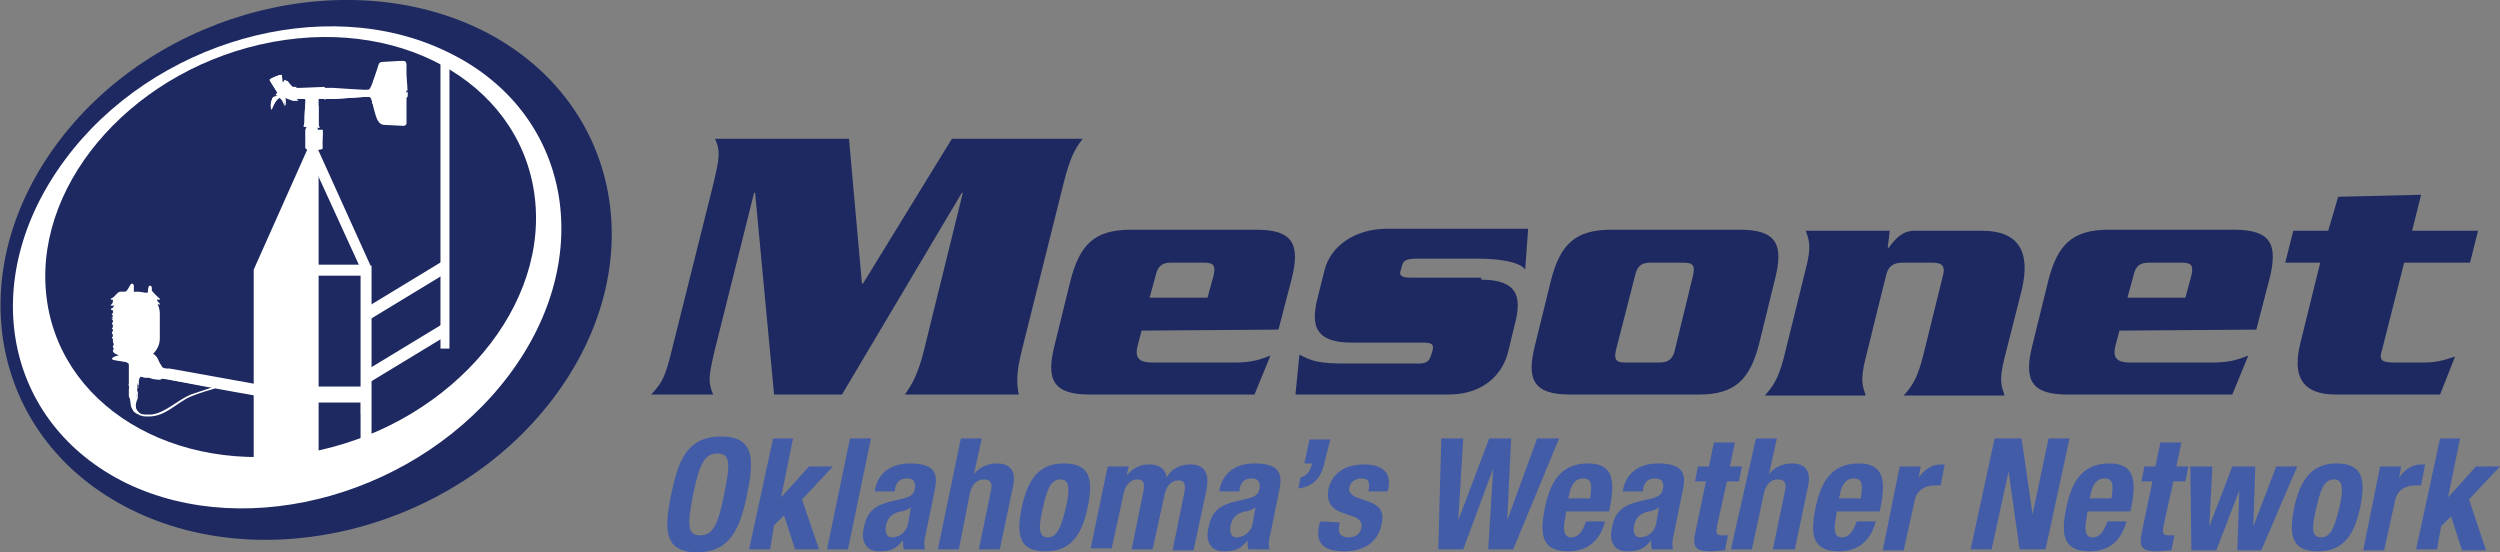 <svg version="1.1" id="Layer_1" xmlns="http://www.w3.org/2000/svg" x="0" y="0" viewBox="0 0 250.3 55.3" style="enable-background:new 0 0 250.3 55.3" xml:space="preserve"><rect x="0" y="0" width="250.3" height="55.3" fill="#808080" stroke="none"/><style>.st0{fill:#1d2960}.st1,.st2{fill:#fff}.st2{fill-rule:evenodd;clip-rule:evenodd}.st5{fill:#425ca8}</style><path class="st0" d="M95.3 13.9h13.1c-.8 1-1.3 2-1.9 4.4l-4.2 16.8c-.6 2.4-.5 3.4-.3 4.4H90.6c.7-1 1.3-2 1.9-4.4l3.9-15.8h-.1l-12 20.2h-6.8l-1.9-20.2h-.1l-3.9 15.6c-.7 2.9-.7 3.4-.2 4.6h-6.2c1.1-1.2 1.4-1.7 2.1-4.6l4.1-16.4c.7-2.9.7-3.4.2-4.6H85l1.3 14.5h.1l8.9-14.5zM114.3 33.1l-.4 1.5c-.3 1.2.1 1.7 1.5 1.7h7.9c1.6 0 2.4-.1 3.9-.7l-1.6 3.9h-16.5c-3.7 0-4.4-1.5-3.5-5l1.6-6.5c.9-3.4 2.3-5 6-5h12.6c3.7 0 4.4 1.5 3.5 5l-1.3 5-13.7.1zm6.6-3.3.6-2.2c.2-.9.1-1.3-.9-1.3h-3.4c-.9 0-1.3.4-1.5 1.3l-.6 2.2h5.8zM148.3 28c3.8 0 3.9 1.9 3.5 3.9l-.8 3.3c-.5 2.1-2.3 4.3-6 4.3h-15.3l.4-4c1.3.7 2 .9 4.9.9h7c.8 0 1.1-.2 1.3-.9l.1-.3c.2-.7 0-.9-.9-.9h-7.2c-3.8 0-3.9-1.9-3.5-4l.8-3.2c.6-2.5 3.1-4.2 6.3-4.2H153l-.3 4.1c-.5-.8-2.7-1.1-4.6-1.1h-6.4c-.8 0-1.2.2-1.3.6l-.2.7c-.1.4.2.6 1 .6h7.1v.2zM176.1 34.5c-.9 3.4-2.3 5-6 5h-12.9c-3.7 0-4.4-1.5-3.5-5l1.6-6.5c.9-3.4 2.3-5 6-5h12.9c3.7 0 4.4 1.5 3.5 5l-1.6 6.5zm-14.3.5c-.2.9-.1 1.3.9 1.3h3.4c1 0 1.4-.4 1.6-1.3l1.8-7.4c.2-.9.1-1.3-.9-1.3h-3.4c-.9 0-1.3.4-1.5 1.3l-1.9 7.4zM189.2 23.1l-.2 1.7h.1c.6-.8 1.3-1.7 2.6-1.7h6.7c3.9 0 4.9 2.3 4 6l-1.7 6.7c-.6 2.3-.3 2.9 0 3.8h-10.1c.7-.8 1.3-1.5 1.9-3.8l2-8.1c.3-1 0-1.4-1-1.4h-3c-1 0-1.5.4-1.7 1.4l-2 8.1c-.6 2.3-.3 2.9 0 3.8h-10.1c.7-.8 1.3-1.5 1.9-3.8l2.2-8.9c.6-2.3.3-2.9 0-3.8h8.4zM212.2 33.1l-.4 1.5c-.3 1.2.1 1.7 1.5 1.7h7.9c1.6 0 2.4-.1 3.9-.7l-1.6 3.9H207c-3.7 0-4.4-1.5-3.5-5l1.6-6.5c.9-3.4 2.3-5 6-5h12.6c3.7 0 4.4 1.5 3.5 5l-1.3 5-13.7.1zm6.6-3.3.6-2.2c.2-.9.1-1.3-.9-1.3h-3.4c-.9 0-1.3.4-1.5 1.3l-.6 2.2h5.8zM234.1 19.7l8.3-.2-.9 3.6h6.6l-.8 3.2h-6.6l-2.2 8.7c-.3 1-.2 1.3 1.3 1.3h2.9c1.6 0 2.7-.5 3.1-.6l-1.5 3.8h-10.4c-2.6 0-4.6-1-3.6-5.1l2-8.1h-3.5l.8-3.2h3.5l1-3.4zM6 14c-10 13.1-7.1 29.5 6.5 36.7S45.3 53.1 55.3 40s7.1-29.5-6.5-36.7C35.2-3.8 16 .9 6 14z"/><path class="st1" d="M6.5 16c-8.9 12-6.1 26.4 6.2 32.4 12.3 5.9 29.4 1 38.3-10.9s6.1-26.4-6.2-32.3C32.5-.8 15.3 4.1 6.5 16z"/><path class="st0" d="M4.6 29.2c-1-11.3 9.2-22.5 22.7-25s25.3 4.7 26.3 16.1c1 11.3-9.2 22.5-22.7 25-13.5 2.4-25.3-4.8-26.3-16.1z"/><path class="st2" d="M12.6 30.8zM12.3 31.3h.1-.1zM11.8 31.9h.8-.8zM11.5 32.3zM12.3 32.9zM11.5 33zM12 33.4h.7-.7zM11.4 33.9h.2-.2zM12.1 33.9h.7-.7zM12.9 34zM11.4 34.8zM12.1 35h.7-.7zM11.5 32.3zM11.4 34.8zM14.1 35.2zm1.5-.3zm.1 0zm-.1-.4zm-3.9-2zm3.7-2.5zm-1.6-.1zm-.4 0zm-.2 0h.1-.1zm-.1 0zm-.2 0h.2-.2zm.8 0h-.2.2zm-.9 0h-.5.5zm1.6-.4zm-1.2-1.1c.2 0 .2.2.2.3V29.3H14.8s0-.7.2-.7.2.2.2.2V29.1s.4.5.8.8v.1h-.3c0 .1.2.3.3.4v.1c-.1 0-.2-.1-.4 0 .1.1.2.4.3.4v.1h-.4c.1.1.2.4.3.4v.1c-.1 0-.2 0-.3.1 0 .2.2.2.3.3-.1.1-.2.1-.3.1 0 .1.2.2.2.3s-.1.1-.2.2v.1c.1.1.2.1.2.2.1.2-.2.1-.3.2.1.1.2.1.2.2s-.1.1-.2.2c.1.1.2.1.2.2s-.1.2-.2.3c.1 0 .2.1.2.2s0 .1-.1.2c0 .2.1.2.1.2 0 .1 0 .1-.1.2 0 .2.1.2.1.2 0 .2-.3.3-.5.4 1.2.5.5 1.6 1.7 1.6h.2l20 3.6v1c-.9-.1-20.6-3.6-20.8-3.6 0 0-.1.1-.2.1s-.7-.1-.7-.1c-.1-.1-.3 0-.4-.1h-.4c-.1 0-.3-.1-.5-.1 0 .1-.2.3-.2.4l-.1 1.5c0 .4-.2.5-.2.8 0 .5.3 1.1 1 1.1h.7c1.4-.2 2.5-1.4 3.9-2l2.4-.8v.2c-.7.2-1.4.4-2.4.8-1.4.6-2.5 2-4.2 2h-.3c-.7 0-1.5-.6-1.5-1.2l-.1-.6-.1-.2v-.8c.1-.2-.1-.3 0-.5v-1.9c0-.2-.4-.3-.6-.3-.4-.1-1.1-.1-1.1-.3l.1-.1c.1-.1.4-.2.6-.2-.1-.1-.6-.2-.6-.5 0-.1.1-.1.1-.2-.1-.1-.1-.1-.1-.2s.1-.2.2-.3c0-.1-.2-.1-.2-.2s.1-.1.1-.2-.2-.1-.2-.2.2-.1.3-.2c-.1-.1-.3-.1-.3-.3 0-.1.2-.2.3-.2l-.3-.2c0-.1.1-.1.3-.2v-.1c-.1-.1-.3-.1-.3-.2s.3-.3.3-.3c-.1 0-.2-.1-.3-.1v-.1c.2 0 .2-.2.3-.3-.1 0-.2 0-.3-.1v-.1c.2 0 .3-.3.3-.3-.1 0-.2 0-.4-.1v-.1c.2 0 .2-.2.4-.3h-.4v-.1c.1 0 .2-.2.2-.3V30h-.2v-.1c.5-.2.6-.7 1-.7h.4c.3 0 .5-.8.7-.8zM13.9 30.2zM13.7 30.3h.4-.4zM14.3 30.4h.2-.2zM14 30.9h.3-.3zM13.5 31.4h.8-.8zM14.6 31.9zM15 32.5zM13.4 32.8zM14.4 34.9zM14.5 34.9zM14.2 35h-.6.6zM14 35.4zM13.2 35.4zM14.6 35.5zM18.5 37.5zM14.4 41.6h.1-.1zM14.3 41.6h.1-.1zM13.9 30.2zM14.6 31.9zM15 32.5zM13.4 32.8zM14.4 34.9zM14 35.4zM13.2 35.4zM14.6 35.5zM15.2 36.1zM15.5 36.6zM18.5 37.5z"/><path class="st2" d="M13.1 38.8v.2H13c.1-.1.1-.2.1-.2zM13.8 39.1v.7c0 .1 0 0 0 0 0 .1-.2.5-.2.7 0 .4 0 .5.4.9-.1 0-.1 0-.1-.1 0 0 0 .1-.1.1 0 .1.2.2.3.2-.2-.1-.8-.3-.8-.6 0-.1-.2-.3-.2-.5v-.4c0-.3-.1 0-.1-.3v-.1c0 .1.3.2.4.2.2 0 .3-.1.3-.3V39.3l.1-.2zM14.4 41.6h.1-.1zM14.3 41.6h.1-.1zM13.5 36.2zm1.2 0c-.1.1-.3.2-.3.2-.1 0-.5-.1-.8-.2.1 0 .2-.1.2-.1.7.1.4 0 .9.1zm-2.6-.7c.3.1.8.2.8.2h1.5c.2 0 .9-.1.9-.1s.3.1.3.2c.2.3.6.8.6.9v.2c-.1.1-.4.1-.5.3 1.5.3 19.8 3.5 21.3 3.7v.7c-1.2-.2-19.3-3.3-20.4-3.7h-.4s-.1.1-.2.1c-.4 0-.7 0-1.1-.2h-.4c-.1 0-.4-.1-.4-.1-.1 0-.2.4-.2.4v.7h-.2c.1 0 .1 0 .2-.1 0-.1-.2-.5-.4-.5 0 0-.2.1-.3.2 0 .1.1.1.1.1-.1 0-.1-.1-.2 0v-2c-.3-.3-.9-.4-1.3-.4 0-.1-.2-.2-.2-.2.1-.3.4-.3.5-.4zm3.6-1.3zm-4.2-.3c.5.2.8.2 1.2.3h2.1c.2 0 .5 0 .8-.1v.1s.1 0 .2.1c0 .1-.1.1-.1.2h-.1c0-.1 0-.1-.1-.1H15.2s-.3.1-.4.1H13.5c-.1 0-.3-.1-.4-.1H13c-.1 0-.3-.1-.5-.1-.1 0-.3 0-.4-.1 0 0-.1 0-.1.1l-.1-.1h-.1l.1.1c-.1 0-.4-.1-.5-.2 0 0 .2-.1.1-.2zm.1-.4c.4.1.9.2 1.3.2h2.2c.2 0 .3 0 .5-.1.1.1.1.1.2.1l-.1.1s0-.1 0 0h-2.2c-.1 0-.7-.1-.8-.1H12c-.1 0-.2-.1-.4-.2-.1.1 0 .1 0 0 .1 0 0 0 0 0zm0-.3zm.1-.2c.3 0 .6.1.8.1l1.4.1h1.2c.2 0 .4 0 .5-.1 0 0 .1.2.2.2 0 .1-.2.1-.3.1h.1H15.3s-.1 0-.1.1h-.4s0-.1-.1-.1c0 0 0 .1-.1.1H14c-.3 0-.7.1-1.1 0h-.3c-.1 0-.2-.1-.3-.1h-.4c-.1 0-.3-.1-.4-.1 0-.2.2-.1.2-.3zm3.9-1.1zm-3.4-.4h3.6s-.1 0-.1.1.1.3.2.3h-.8l-.2-.1h-.2c-.2 0-.7-.1-.8-.1h-2.2l-.2.1h-.4c.2 0 .2-.2.3-.3v-.1c.6.1.7.1.8.1zm-.3-.5 3.7.1c0 .1.1.3.3.4h-.5s-.4-.1-.5-.1h-.2c-.2 0 0 .2-.5 0h-.1l-.3-.1s-.2 0-.3.1c-.1 0-.2-.1-.2-.1H13s-.1 0-.1.1H12.6c-.1 0-.1-.1-.2-.1H12c-.1 0-.3.1-.3.1h-.1c.1-.1.1-.4.3-.4z"/><path style="fill-rule:evenodd;clip-rule:evenodd;fill:#1d2960" d="M31.8 38.6h4.3V42h-4.3z"/><path class="st2" d="m13.1 29.7.7.1.7-.1-.3-.3-.3.1h-.2zM13 33.5h1.2H13z"/><path class="st1" d="M25.4 27h1.1v20.3h-1.1zM30.8 15.6h1.1v31.3h-1.1z"/><path class="st0" d="M35.7 40.2h.4V42h-.4z"/><path class="st1" d="M36.1 26.6h1.1v18.3h-1.1z"/><path class="st1" d="M25.8 38.7h10.8v1.6H25.8zM25.8 26.5h10.8v1.1H25.8z"/><path class="st1" d="m25.4 27 5.8-13 .6 1.4-5.4 12z"/><path class="st1" d="m36.2 27.1-5.4-11.8.6-1.3 5.7 12.6z"/><path style="fill:none;stroke:#fff;stroke-miterlimit:3.864" d="M31.3 16.1v-4.6"/><path class="st2" d="M40.7 9.3v-.1L40.5 7l-2.7.1s-.5 1.1-.5 1.2c-.1.2-.2.5-.3.6s-.3.1-.3.1l-1.8-.1-1.5-.1h-.9v-.1l-2.5.1-.2.1-.2.5 1.1.5.1 2.9.8-.1.1-3.1 9-.3zM40.8 10.6v.3-.3z"/><path class="st2" d="M38 12s.1 0 0 0zm-7-2.5c-.1 0 0 0 0 0v.5c0 .1-.1.3-.1.3.1.1.1.2.1.2h.5v-.1c0-.2-.3-.8-.3-.9-.1.1-.1 0-.2 0zm8.7-.9zm-.6-.8zm.4 0h-.2.2zm-1-.2c-.1.1-.1.1 0 0 0 .1-.1.1 0 0-.1.1-.1.1 0 0zm.4 0zm-.4-.1s-.1 0 0 0c-.1.1-.1.1 0 0 0 .1.1.1 0 0 .1.1.1.1 0 .2v-.2c.1 0 0 0 0 0zm1.1 0c0 .1 0 .1 0 0zm-11.4 0h-.1c-.2 0-1 .4-1.1.5l.8 1.3c-.1.1-.1 0-.1.1s.2 0 .2.1-.5.2-.5.2c-.2.1-.2.5-.2.7v.4c.2-.3.5-1 .9-1.2.2.3.4.6.5 1v-.4c0-.2 0-.2-.1-.6.1 0 .6.3.8.3H30.5l.1.1s-.1 1.2-.1 1.6v.7l-.1.3c.1 0 .3 0 .4.1-.1.1-.2.1-.2.3v1.8c.1.1.2 0 .2.1h1.1s.2 0 .3-.1l.1-1.7V13h-.6v-.1c0-.2-.2-.2-.2-.2 0-.1 0 0 0 0h-.2v-.2c0-.1 0 0 .1 0s.1.1.1.2h.4V10c0-.2.3-.1.4-.1h1.3l3-.2h.4c.2 0 .3.7.4 1.1.2.6.3 1.6 1 1.7 0 0 1.8.1 2 .1s.3-.2.3-.2V9.8l.1-.1v-.5c0 .1-.2.1-.2.1h-.7l-3.1.1V9v.4h-4.3v-.1c0-.1 0-.3.1-.4-.2.1-.2.4-.2.5l-.1-.1h-2.5v-.1s.1-.3.2-.4h-.6c-.2-.2-.4-.4-.6-.7h-.1c-.1.1-.2.3-.2.4-.3-.2-.2-.6-.3-1zm12.2-1.4H40l-1.7.1c-.4 0-.4.3-.5.6l-.5 1.5s.1.1.2.1.1 0 .1.1c0 0 .1 0 .1.1h.8s.2.1.3.1.2 0 .4.1c.2 0 .4.1.5.2h.5c.1 0 .5 0 .6.1 0-.1 0-.3-.1-1.6v-.9c0-.2 0-.5-.3-.5z"/><path class="st2" d="M39.5 7.6s-.1 0 0 0c0 .1.1.1 0 0 .1 0 .1 0 0 0zM39.7 12.6h-.2.2zM40.5 12.6z"/><path class="st2" d="M28.2 7.5h-.1c-.2 0-1 .4-1.1.5l.8 1.3c-.1.1-.1 0-.1.1s.2 0 .2.1-.5.2-.5.2c-.2.1-.2.5-.2.7v.4c.2-.3.5-1 .9-1.2.2.3.4.6.5 1v-.4c0-.2 0-.2-.1-.6.1 0 .6.3.8.3H30.5l.1.1s-.1 1.2-.1 1.6v.7l-.1.3c.1 0 .3 0 .4.1-.1.1-.2.1-.2.3v1.8c.1.1.2 0 .2.1h1.1s.2 0 .3-.1l.1-1.7V13h-.6v-.1c0-.2-.2-.2-.2-.2 0-.1 0 0 0 0h-.3v-.2h.3v.2h.4v-.1h-.1V10c0-.2.3-.1.4-.1h1.3l3-.2h.5c.3.2.2.5.3.7l3.3-.7h.1l.1-.1v-.4l-.1.1H36.8c-.1-.1 0-.3-.1-.4 0 .1 0 .3-.1.4h-4.2v-.2c0-.1.1-.4.1-.4-.2.1-.2.4-.2.6-.1.1.1 0-1.2 0 .2.4.4.8.4 1.2h-.7v-1s0-.1-.1-.2h-1.1v-.2c0-.1 0-.3.1-.4h-.5c-.2-.2-.4-.4-.6-.7h-.1c-.1.1-.2.3-.2.4-.1-.1 0-.5-.1-.9zm10.3 0c-.1 0-.1 0 0 0-.1 0-.1.1 0 0-.1.1 0 .1 0 0 0 .1 0 .1 0 0v.2h.2v-.1c-.1-.1-.2-.1-.2-.1zm.4 0s-.1 0 0 0c-.1.1-.1.1 0 0h-.2v.2h.1s0-.1.1-.2v.2h.1l-.1-.2zm.4 0-.1.2h-.1v-.2H39v.2h.2c.1 0 0 0 .1-.2zm.1 0c0 .1 0 .1 0 0 0 .2.1.2.1.2h.1v-.2h-.2zm.5 0s-.1 0 0 0c-.1.1-.2.1-.2 0h-.1s.1.2.2.2.1-.1.1-.2z"/><path class="st2" d="m40.2 7.4-2.1.1v.3h2.1v-.4zM28.2 7.5c-.1 0-1.2.3-1.2.5 0 .1.6 1 .8 1.3-.1.1-.2.1-.2.2s.2 0 .2.2-.4.2-.6.3c-.1.4-.1.3-.1.6 0 .1 0 .3.1.4.2-.4.3-.9.8-1.2.1.1.3.3.3.4 0 0 .2.4.2.5v-.3s-.1-.3-.1-.4v-.2h.1c.1 0 .7.3.9.3h.5c-.2-.1-.3-.5-.3-.5v-.4s.1-.2.2-.3h-.5c-.1 0-.5-.6-.6-.7 0 0-.1 0-.1.1-.1.1-.1.1-.1.2 0 0 0 .1.1.1l.1.2s0 .1-.1.2-.1.1-.2.1-.1-.1-.1-.1l-.1-1.5zM38.5 7.6c0 .1 0 .1 0 0zM32.5 8.9c-.1.2-.2.4-.2.6 0 .1.1.5.3.5-.1-.2-.2-.5-.2-.7 0-.1 0-.3.1-.4zM36.7 9.2c0 .8-.1.4 0 .5v-.5zM32.2 10z"/><path class="st2" d="M31.7 13.2h-.1.1zm-1.1-2.6s-.1 1.2-.1 1.7v.1c0 .1-.1.2-.1.3.1 0 .2 0 .4.1-.1.1-.2.2-.2.3v1.8c.1.1.2 0 .2.1h1.1s.2 0 .4-.1v-1.7h-.1s-.5 0-.5-.1l.1-.1c0-.3-.6-.1-.6-.3h.1-.1s0-.1.1-.1h.4c0 .1.1.1.1.2h.2v-.1l-.1-.1v-2h-1.3zm9.7-3.2H38v.4h2.2l.1-.4zm0-.1-2.3.1V8h2.3v-.7zM26.4 27h4.7v19.7h-4.7zM16 33.9c0 1.2-1.1 2.2-2.3 2.2-1.3 0-2.4-1-2.4-2.2v-2.5c0-1.2 1.1-2.2 2.4-2.2 1.3 0 2.3 1 2.3 2.2v2.5z"/><path class="st2" d="M31.4 27.4h-5.8s4.7-9.9 5.3-10.1c.7-.1.5 10.1.5 10.1z"/><path class="st1" d="M44.1 5.8h.9v29.1h-.9z"/><path transform="rotate(-31.262 40.606 29.083)" class="st2" d="M36.1 28.5h9v1.2h-9z"/><path transform="rotate(-31.247 40.589 35.392)" class="st2" d="M36.1 34.8h9V36h-9z"/><path class="st5" d="M72.2 43.7c3.4 0 3.3 2.4 2.6 5.8-.7 3.4-1.7 5.8-5 5.8-3.4 0-3.3-2.4-2.6-5.8.7-3.4 1.6-5.8 5-5.8zm-2.1 9.9c1.3 0 1.8-1.1 2.4-4.1s.7-4.1-.7-4.1c-1.3 0-1.8 1.2-2.4 4.1-.6 3-.6 4.1.7 4.1zM79.4 43.9l-1.2 5.9 2.8-3.1h2.4L80.3 50l1.7 5h-2.4l-1.1-3.4-1 1-.4 2.4H75l2.4-11.1h2zM85.1 43.9h2.1L84.9 55h-2.1l2.3-11.1zM87.6 49.2V49c.4-1.9 1.9-2.6 3.5-2.6 2.6 0 2.8 1.1 2.5 2.6l-.9 4.4c-.2.8-.2 1.1-.1 1.6h-2.1c-.1-.3-.1-.6-.1-.9-.7.9-1.3 1.1-2.4 1.1-1.5 0-1.8-1.3-1.5-2.4.3-1.6 1.1-2.2 2.7-2.6l1.3-.3c.7-.2 1-.4 1.1-1s-.1-1-.8-1c-.7 0-1.1.4-1.2 1.1v.2h-2zm3.6 1.6c-.3.2-.7.4-1 .4-.9.2-1.3.6-1.5 1.4-.1.6 0 1.2.6 1.2s1.4-.4 1.6-1.3l.3-1.7zM96.2 43.9h2.1l-.8 3.6c.5-.7 1.4-1.1 2.3-1.1 1.3 0 2 .7 1.6 2.4l-1.3 6.2H98l1.2-5.8c.2-.8 0-1.2-.7-1.2s-1.2.5-1.4 1.4L96 55h-2.1l2.3-11.1zM106.5 46.4c2.6 0 3 1.5 2.4 4.4s-1.8 4.4-4.2 4.4c-2.6 0-3-1.5-2.4-4.4.6-2.8 1.7-4.4 4.2-4.4zm-1.6 7.4c.9 0 1.3-.9 1.8-2.9.5-2.1.3-2.9-.5-2.9-1.1 0-1.4 1.2-1.8 2.9s-.5 2.9.5 2.9zM110.9 46.7h2.1l-.2.9c.7-.8 1.4-1.1 2.3-1.1 1 0 1.6.5 1.7 1.3.5-.9 1.4-1.3 2.4-1.3 1.4 0 1.9.9 1.6 2.5l-1.3 6.1h-2.1l1.2-5.9c.1-.7 0-1.1-.6-1.1-.7 0-1.2.5-1.4 1.4l-1.2 5.5h-2.1l1.2-5.9c.1-.7 0-1.1-.6-1.1-.7 0-1.2.5-1.4 1.4l-1.2 5.5h-2.1l1.7-8.2zM122.1 49.2V49c.4-1.9 1.9-2.6 3.5-2.6 2.6 0 2.8 1.1 2.5 2.6l-.9 4.4c-.2.8-.2 1.1-.1 1.6H125c-.1-.3-.1-.6-.1-.9-.7.9-1.3 1.1-2.4 1.1-1.5 0-1.8-1.3-1.5-2.4.3-1.6 1.1-2.2 2.7-2.6l1.3-.3c.7-.2 1-.4 1.1-1s-.1-1-.8-1c-.7 0-1.1.4-1.2 1.1v.2h-2zm3.6 1.6c-.3.2-.7.4-1 .4-.9.2-1.3.6-1.5 1.4-.1.6 0 1.2.6 1.2s1.4-.4 1.6-1.3l.3-1.7zM132.7 45.9c-.3 1.7-1 2.8-2.7 3l.2-1.1c.6-.1 1-.7 1.1-1.2l.1-.2h-.8l.5-2.4h2.1l-.5 1.9zM134.1 52.3v.3c-.2.7.1 1.2.9 1.2.7 0 1.2-.3 1.3-1 .1-.5-.2-.8-.6-1l-1.4-.5c-1.1-.4-1.5-1.2-1.3-2.3.3-1.4 1.4-2.5 3.6-2.5 1.9 0 2.7.9 2.4 2.4l-.1.3H137c.1-.4.1-.7 0-1-.1-.2-.3-.3-.7-.3-.5 0-1.1.3-1.2.9-.1.4.1.7.7 1l1.2.4c1.3.5 1.6 1.1 1.3 2.4-.4 1.8-1.9 2.6-3.7 2.6-2.4 0-2.9-1.1-2.5-2.7l.1-.3 1.9.1zM144.3 43.9h2.2l-.5 8.2 3.1-8.2h2.2l-.4 8.2 3-8.2h2.2L151.5 55H149l.5-8.1-3 8.1H144l.3-11.1zM156.8 51.2l-.1.7c-.2 1-.2 1.9.6 1.9.7 0 1.1-.5 1.5-1.6h1.9c-.5 1.9-1.7 3-3.7 3-3.1 0-2.7-2.4-2.3-4.5.5-2.2 1.4-4.3 4.3-4.3 2.5 0 2.7 1.7 2.2 4.3l-.1.5h-4.3zm2.4-1.3c.2-1.3.2-2-.7-2s-1.3.9-1.4 1.7l-.1.3h2.2zM162.5 49.2V49c.4-1.9 1.9-2.6 3.5-2.6 2.6 0 2.8 1.1 2.5 2.6l-.9 4.4c-.2.8-.2 1.1-.1 1.6h-2.1c-.1-.3-.1-.6-.1-.9-.7.9-1.3 1.1-2.4 1.1-1.5 0-1.8-1.3-1.5-2.4.3-1.6 1.1-2.2 2.7-2.6l1.3-.3c.7-.2 1-.4 1.1-1s-.1-1-.8-1-1.1.4-1.2 1.1v.2h-2zm3.6 1.6c-.3.2-.7.4-1 .4-.9.2-1.3.6-1.5 1.4-.1.6 0 1.2.6 1.2s1.4-.4 1.6-1.3l.3-1.7zM171.6 44.3h2.1l-.5 2.4h1.2l-.3 1.5h-1.2l-1 4.5c-.1.7-.1.9.6.9h.5l-.3 1.5c-.5 0-.9.1-1.4.1-1.7 0-1.9-.5-1.5-2.2l1-4.8h-1.1l.3-1.5h1.1l.5-2.4zM175.8 43.9h2.1l-.8 3.6c.5-.7 1.4-1.1 2.3-1.1 1.3 0 2 .7 1.6 2.4l-1.3 6.2h-2.2l1.2-5.8c.2-.8 0-1.2-.7-1.2s-1.2.5-1.4 1.4l-1.2 5.6h-2.1l2.5-11.1zM183.9 51.2l-.1.7c-.2 1-.2 1.9.6 1.9.7 0 1.1-.5 1.5-1.6h1.9c-.5 1.9-1.7 3-3.7 3-3.1 0-2.7-2.4-2.3-4.5.5-2.2 1.4-4.3 4.3-4.3 2.5 0 2.7 1.7 2.2 4.3l-.1.5h-4.3zm2.4-1.3c.2-1.3.2-2-.7-2s-1.3.9-1.4 1.7l-.1.3h2.2zM190.2 46.7h2.1l-.2 1.1c.6-.8 1.3-1.3 2.2-1.3h.4l-.4 2.1h-.7c-.7 0-1.7.4-1.9 1.5l-1.1 5h-2.1l1.7-8.4zM202.4 43.9l1.1 7.6 1.6-7.6h2.1L204.8 55h-2.6l-1.1-7.8-1.7 7.8h-2.1l2.4-11.1h2.7zM209 51.2l-.1.7c-.2 1-.2 1.9.6 1.9.7 0 1.1-.5 1.5-1.6h1.9c-.5 1.9-1.7 3-3.7 3-3.1 0-2.7-2.4-2.3-4.5.5-2.2 1.4-4.3 4.3-4.3 2.5 0 2.7 1.7 2.2 4.3l-.1.5H209zm2.4-1.3c.2-1.3.2-2-.7-2s-1.3.9-1.4 1.7l-.1.3h2.2zM216.3 44.3h2.1l-.5 2.4h1.2l-.3 1.5h-1.2l-1 4.5c-.1.7-.1.9.6.9h.5l-.3 1.5c-.5 0-.9.1-1.4.1-1.7 0-1.9-.5-1.5-2.2l1-4.8h-1.1l.3-1.5h1.1l.5-2.4zM219.3 46.7h2.2l-.3 6 2.3-6h2.3l-.2 6 2.3-6h2.1l-3.6 8.4H224l.2-6-2.3 6h-2.5l-.1-8.4zM233.9 46.4c2.6 0 3 1.5 2.4 4.4s-1.8 4.4-4.2 4.4c-2.6 0-3-1.5-2.4-4.4.6-2.8 1.8-4.4 4.2-4.4zm-1.5 7.4c.9 0 1.3-.9 1.8-2.9.5-2.1.3-2.9-.5-2.9-1.1 0-1.4 1.2-1.8 2.9-.4 1.7-.6 2.9.5 2.9zM238.3 46.7h2.1l-.2 1.1c.6-.8 1.3-1.3 2.2-1.3h.4l-.4 2.1h-.7c-.7 0-1.7.4-1.9 1.5l-1.1 5h-2.1l1.7-8.4zM246.3 43.9l-1.2 5.9 2.8-3.1h2.4l-3.1 3.3 1.7 5.1h-2.4l-1.1-3.4-1 1-.4 2.3h-2.1l2.4-11.1h2z"/></svg>